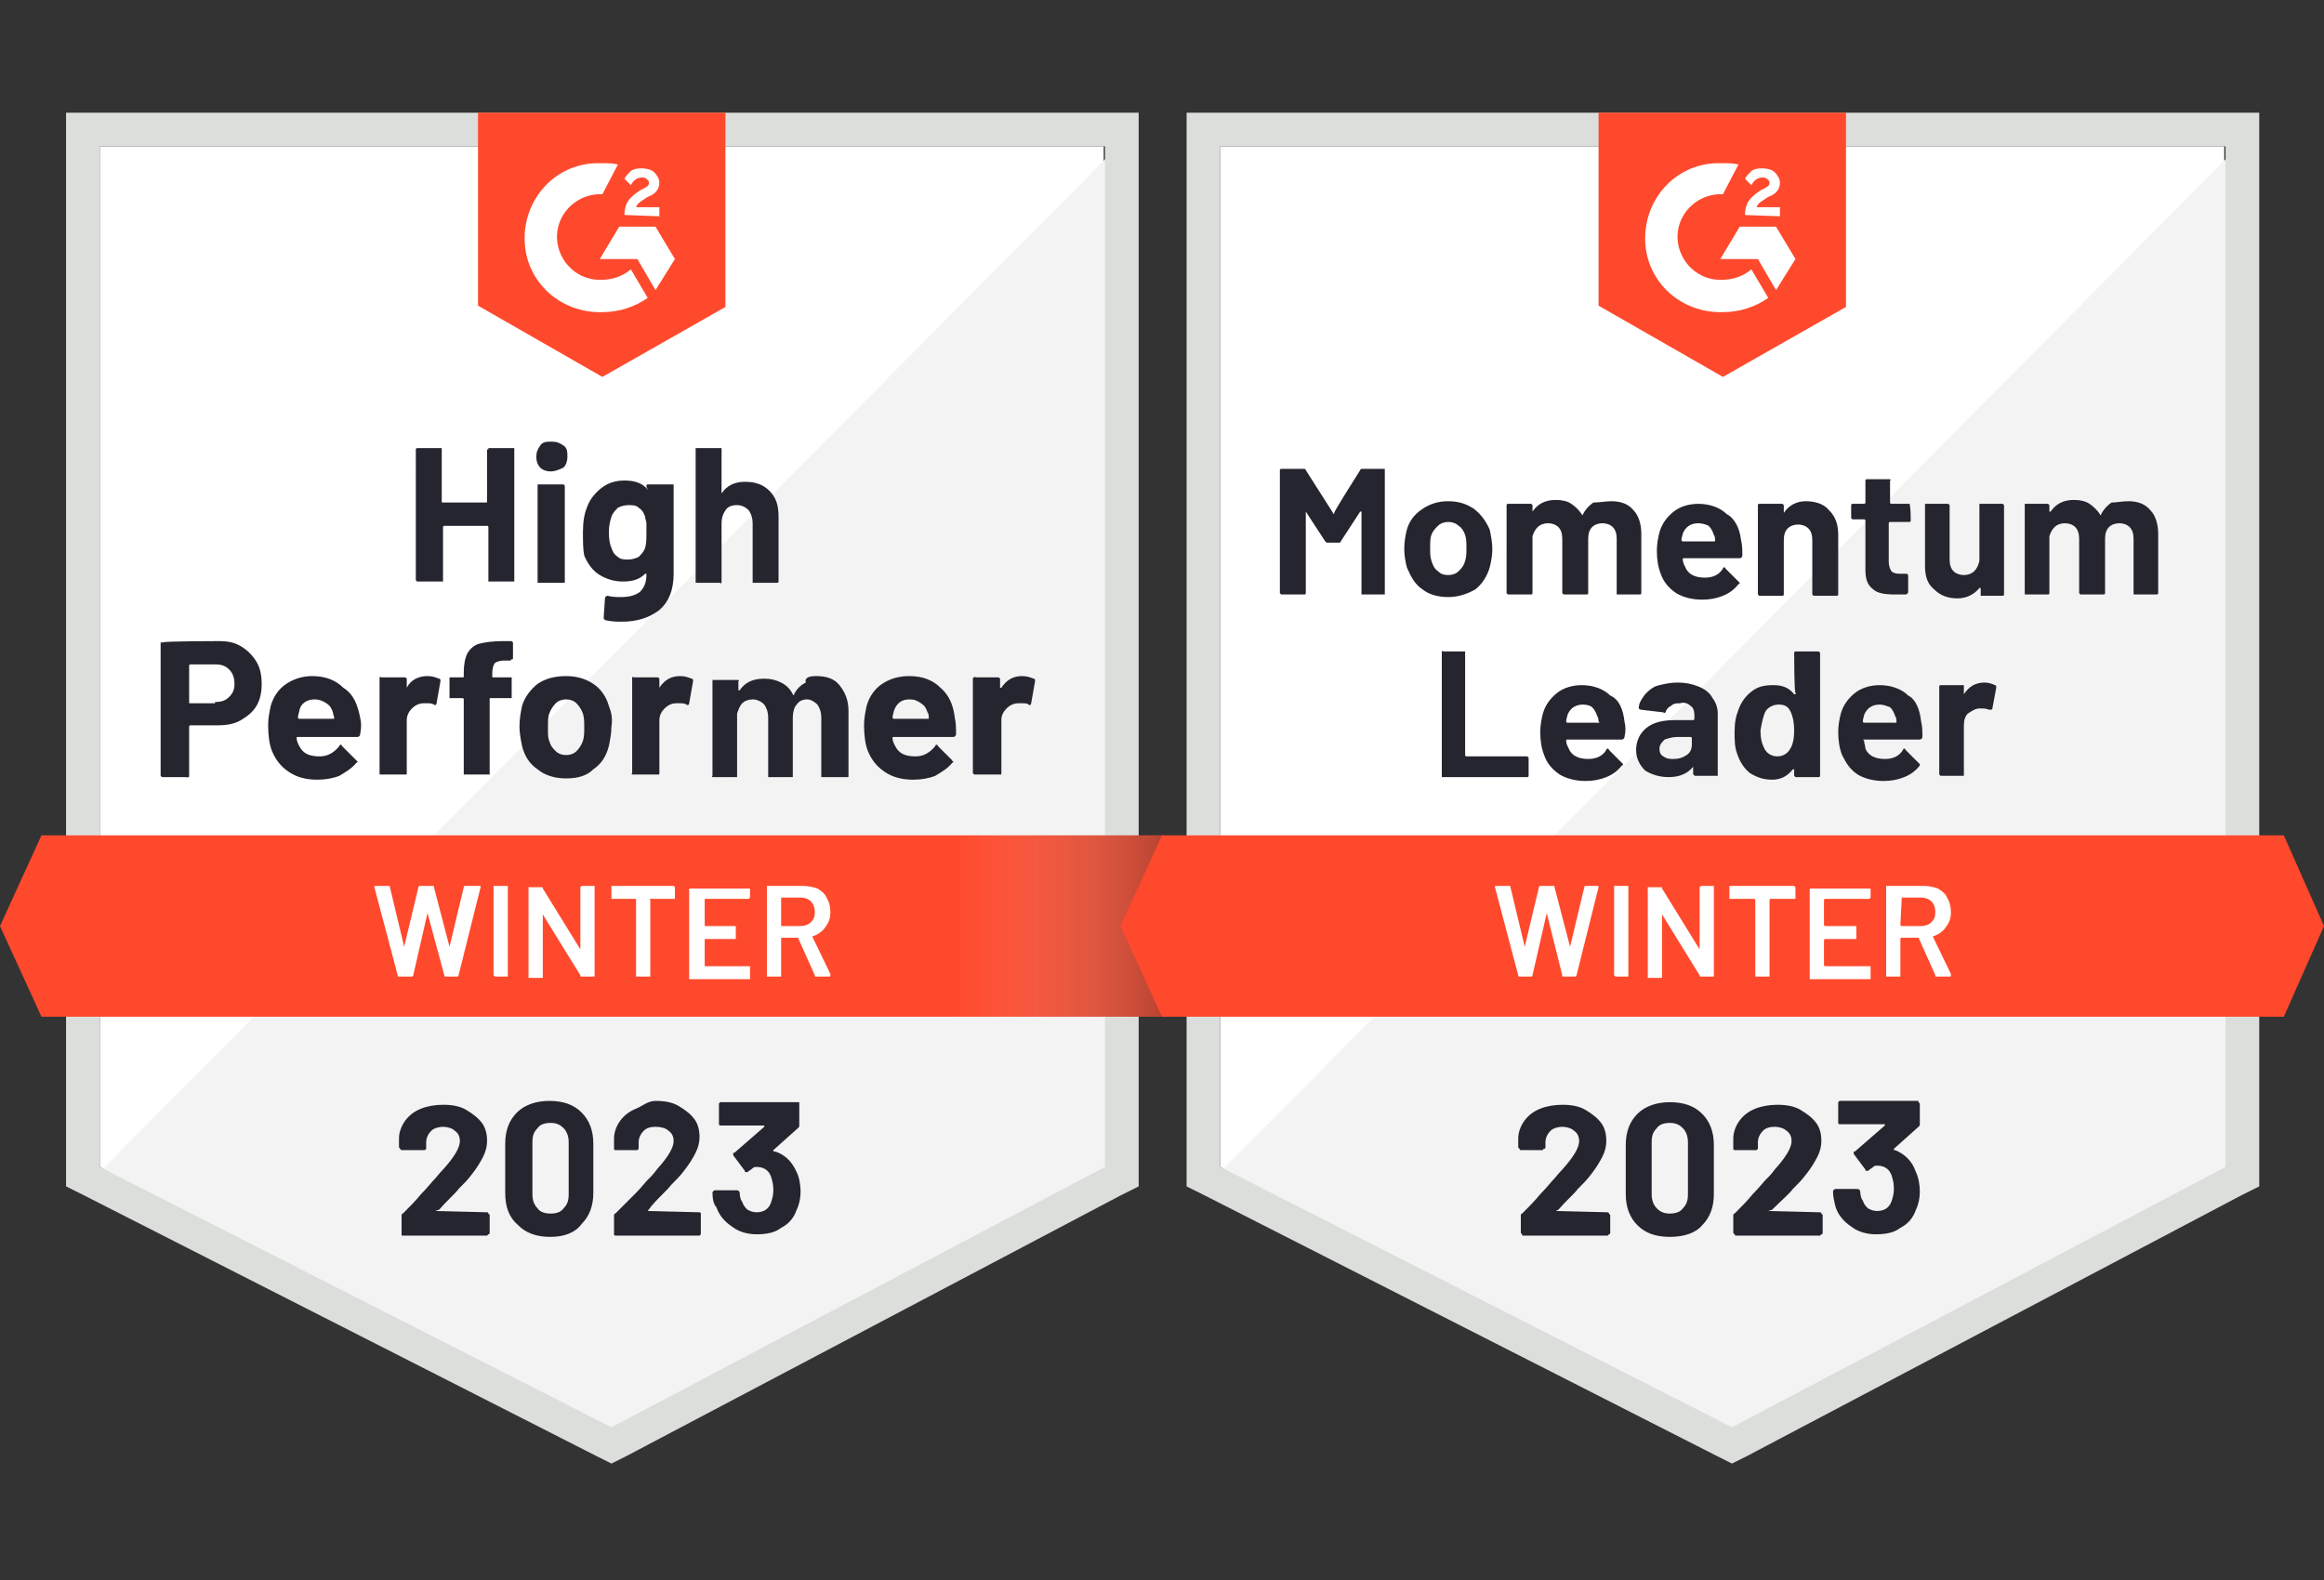 <?xml version="1.0" encoding="utf-8"?>
<!-- Generator: Adobe Illustrator 27.0.1, SVG Export Plug-In . SVG Version: 6.00 Build 0)  -->
<svg version="1.1" id="Layer_1" xmlns="http://www.w3.org/2000/svg" xmlns:xlink="http://www.w3.org/1999/xlink" x="0px" y="0px"
	 viewBox="0 0 179.4 122" style="enable-background:new 0 0 179.4 122;" xml:space="preserve">
<rect x="0" y="0" width="179.4" height="122" fill="#333333" stroke="none"/>
<style type="text/css">
	.st0{fill:#FFFFFF;}
	.st1{fill:#F2F3F2;}
	.st2{fill:#DCDEDC;}
	.st3{fill:#FF492C;}
	.st4{fill:#252530;}
	.st5{fill:url(#SVGID_1_);}
</style>
<g>
	<path class="st0" d="M7.7,90.1l39.5,20.1l38-20.1V11.3H7.7V90.1z"/>
	<path class="st1" d="M86,11.6L6.9,91.3l41,20.3L86,92.1L86,11.6z"/>
	<path class="st2" d="M5.1,37.5v54.1l1.4,0.7L46,112.4l1.2,0.6l1.2-0.6l38.1-20.1l1.4-0.7V8.7H5.1V37.5z M7.7,90.1V11.3h77.6v78.8
		l-38.1,20.1L7.7,90.1z"/>
	<path class="st3" d="M46.5,12.6c0.4,0,0.8,0,1.2,0.1L46.5,15c-1.8-0.1-3.4,1.3-3.5,3.1c-0.1,1.8,1.3,3.4,3.1,3.5h0.4
		c0.8,0,1.6-0.3,2.2-0.8L50,23c-1,0.7-2.2,1.1-3.5,1.1c-3.2,0.1-5.9-2.3-6-5.5s2.3-5.9,5.5-6C46,12.6,46.5,12.6,46.5,12.6z
		 M50.6,17.5l1.5,2.5l-1.5,2.4L49.2,20h-2.9l1.5-2.5H50.6z M48.2,16.6c0-0.4,0.1-0.8,0.3-1.1s0.6-0.6,0.9-0.8l0.2-0.1
		c0.4-0.2,0.5-0.3,0.5-0.5s-0.3-0.4-0.5-0.4c-0.4,0-0.7,0.2-0.9,0.6l-0.5-0.5c0.1-0.2,0.3-0.4,0.5-0.6C49,13,49.3,13,49.6,13
		c0.3,0,0.7,0.1,0.9,0.3s0.4,0.5,0.4,0.8c0,0.5-0.3,0.9-0.9,1.1l-0.3,0.2c-0.3,0.2-0.5,0.3-0.6,0.6h1.8v0.7
		C50.9,16.7,48.2,16.6,48.2,16.6z M46.5,29.1l9.5-5.4v-15H36.9v14.9C36.9,23.6,46.5,29.1,46.5,29.1z M89.8,64.5H3.2l-3.2,7l3.2,7
		h86.6l3.1-7L89.8,64.5z"/>
	<path class="st4" d="M16.9,49.5c0.7,0,1.2,0.1,1.7,0.4c0.5,0.3,0.9,0.7,1.2,1.2c0.3,0.5,0.4,1.1,0.4,1.7c0,0.6-0.1,1.2-0.4,1.7
		c-0.3,0.5-0.7,0.8-1.2,1.1s-1.1,0.4-1.8,0.4h-2.1c0,0-0.1,0-0.1,0.1v3.8c0,0.1,0,0.1-0.1,0.1c0,0-0.1,0.1-0.1,0h-1.8
		c-0.1,0-0.1,0-0.1,0s-0.1-0.1-0.1-0.1V49.7c0-0.1,0-0.1,0.1-0.1s0.1,0,0.1,0C12.7,49.5,16.9,49.5,16.9,49.5z M16.6,54.2
		c0.5,0,0.8-0.1,1.1-0.4c0.3-0.3,0.4-0.6,0.4-1c0-0.4-0.1-0.8-0.4-1.1c-0.3-0.3-0.6-0.4-1.1-0.4h-1.9c0,0-0.1,0-0.1,0.1v2.8
		c0,0.1,0,0.1,0.1,0.1H16.6z M27.8,55.4c0.1,0.4,0.1,0.8,0,1.3c0,0.1-0.1,0.2-0.2,0.2H23c-0.1,0-0.1,0-0.1,0.1
		c0,0.2,0.1,0.4,0.2,0.6c0.3,0.6,0.8,0.8,1.6,0.8c0.6,0,1.1-0.3,1.5-0.8c0-0.1,0.1-0.1,0.1-0.1c0,0,0.1,0,0.1,0.1l1.1,1.1
		c0.1,0.1,0.1,0.1,0.1,0.1c0,0,0,0.1-0.1,0.1c-0.3,0.4-0.8,0.7-1.3,1c-0.5,0.2-1.1,0.3-1.7,0.3c-0.9,0-1.6-0.2-2.2-0.6
		c-0.6-0.4-1-0.9-1.3-1.6c-0.2-0.5-0.3-1.2-0.3-2c0-0.6,0.1-1,0.2-1.5c0.2-0.7,0.6-1.3,1.2-1.7c0.6-0.4,1.3-0.6,2-0.6
		c1,0,1.8,0.3,2.4,0.9C27.3,53.6,27.6,54.4,27.8,55.4z M24.3,54c-0.6,0-1.1,0.3-1.2,0.9c0,0.1-0.1,0.3-0.1,0.5c0,0,0,0.1,0.1,0.1
		h2.6c0.1,0,0.1,0,0.1-0.1c-0.1-0.3-0.1-0.4-0.1-0.4c-0.1-0.3-0.2-0.5-0.5-0.7C24.9,54.1,24.6,54,24.3,54z M33,52.2
		c0.4,0,0.6,0.1,0.9,0.2c0.1,0,0.1,0.1,0.1,0.2l-0.3,1.7c0,0.1-0.1,0.2-0.2,0.1c-0.2-0.1-0.3-0.1-0.5-0.1c-0.1,0-0.2,0-0.3,0
		c-0.4,0-0.7,0.2-0.9,0.4c-0.2,0.2-0.4,0.5-0.4,0.9v4.1c0,0.1,0,0.1-0.1,0.1c0,0-0.1,0-0.1,0h-1.8c0,0-0.1,0-0.1,0c0,0,0-0.1,0-0.1
		v-7.3c0,0,0-0.1,0-0.1c0,0,0.1-0.1,0.1,0h1.8c0,0,0.1,0,0.1,0c0,0,0.1,0.1,0.1,0.1V53c0,0,0,0,0,0.1c0,0,0,0,0,0
		C31.7,52.5,32.3,52.2,33,52.2z M39.4,52.3c0.1,0,0.1,0,0.1,0s0,0.1,0,0.1v1.4c0,0.1,0,0.1,0,0.1s-0.1,0-0.1,0h-1.5
		c-0.1,0-0.1,0-0.1,0.1v5.7c0,0.1,0,0.1,0,0.1s-0.1,0-0.1,0h-1.8c-0.1,0-0.1,0-0.1,0s0-0.1,0-0.1v-5.7c0,0,0-0.1-0.1-0.1h-0.9
		c-0.1,0-0.1,0-0.1,0s0-0.1,0-0.1v-1.4c0-0.1,0-0.1,0-0.1s0.1,0,0.1,0h0.9c0.1,0,0.1,0,0.1-0.1v-0.3c0-0.6,0.1-1.1,0.3-1.5
		c0.2-0.3,0.5-0.6,0.9-0.7c0.4-0.1,1-0.2,1.8-0.2h0.6c0,0,0.1,0,0.1,0c0,0,0.1,0.1,0.1,0.1v1.2c0,0.1,0,0.1-0.1,0.1
		c0,0-0.1,0.1-0.1,0.1h-0.5c-0.3,0-0.6,0.1-0.7,0.2c-0.1,0.1-0.2,0.4-0.2,0.8v0.2c0,0.1,0,0.1,0.1,0.1
		C37.9,52.3,39.4,52.3,39.4,52.3z M43.7,60.1c-0.8,0-1.6-0.2-2.2-0.7c-0.6-0.4-1-1-1.2-1.8c-0.1-0.5-0.2-1-0.2-1.5
		c0-0.6,0.1-1.1,0.2-1.6c0.2-0.7,0.7-1.3,1.2-1.7c0.6-0.4,1.3-0.6,2.2-0.6c0.8,0,1.5,0.2,2.1,0.6c0.6,0.4,1,1,1.2,1.7
		c0.2,0.5,0.3,1,0.2,1.6c0,0.5-0.1,1-0.2,1.5c-0.2,0.8-0.6,1.4-1.2,1.8C45.3,59.9,44.6,60.1,43.7,60.1z M43.7,58.3
		c0.3,0,0.6-0.1,0.8-0.3c0.2-0.2,0.4-0.5,0.5-0.8c0.1-0.3,0.1-0.7,0.1-1c0-0.4,0-0.8-0.1-1.1c-0.1-0.3-0.3-0.6-0.5-0.8
		C44.3,54.1,44,54,43.7,54c-0.3,0-0.6,0.1-0.8,0.3c-0.2,0.2-0.4,0.5-0.5,0.8c-0.1,0.2-0.1,0.6-0.1,1.1c0,0.5,0,0.8,0.1,1
		c0.1,0.4,0.3,0.6,0.5,0.8C43.1,58.2,43.4,58.3,43.7,58.3z M52.5,52.2c0.4,0,0.6,0.1,0.9,0.2c0.1,0,0.1,0.1,0.1,0.2l-0.3,1.7
		c0,0.1-0.1,0.2-0.2,0.1c-0.2-0.1-0.3-0.1-0.5-0.1c-0.1,0-0.2,0-0.3,0c-0.4,0-0.7,0.2-0.9,0.4c-0.2,0.2-0.4,0.5-0.4,0.9v4.1
		c0,0.1,0,0.1-0.1,0.1c0,0-0.1,0-0.1,0h-1.8c0,0-0.1,0-0.1,0c0,0-0.1-0.1,0-0.1v-7.3c0,0,0-0.1,0-0.1c0,0,0.1-0.1,0.1,0h1.8
		c0.1,0,0.1,0,0.1,0c0,0,0.1,0.1,0.1,0.1V53c0,0,0,0,0,0.1c0,0,0,0,0,0C51.3,52.5,51.8,52.2,52.5,52.2z M63,52.2
		c0.8,0,1.4,0.2,1.8,0.7c0.4,0.5,0.7,1.1,0.7,2v5c0,0.1,0,0.1-0.1,0.1s-0.1,0-0.1,0h-1.8c0,0-0.1,0-0.1,0c0,0,0-0.1,0-0.1v-4.5
		c0-0.4-0.1-0.7-0.3-1c-0.2-0.2-0.5-0.4-0.8-0.4c-0.3,0-0.6,0.1-0.8,0.4c-0.2,0.2-0.3,0.6-0.3,1v4.5c0,0.1,0,0.1,0,0.1
		c0,0-0.1,0-0.1,0h-1.7c-0.1,0-0.1,0-0.1,0s0-0.1,0-0.1v-4.5c0-0.4-0.1-0.7-0.3-1c-0.2-0.2-0.5-0.4-0.9-0.4c-0.3,0-0.6,0.1-0.8,0.3
		c-0.2,0.2-0.3,0.5-0.4,0.8v4.8c0,0.1,0,0.1,0,0.1c0,0-0.1,0-0.1,0h-1.7c-0.1,0-0.1,0-0.1,0s-0.1-0.1,0-0.1v-7.3c0,0,0-0.1,0-0.1
		c0,0,0.1,0,0.1,0h1.8c0,0,0.1,0,0.1,0c0,0,0.1,0.1,0,0.1v0.6c0,0,0,0,0,0.1c0,0,0,0,0.1,0c0.4-0.6,1-0.9,1.9-0.9
		c0.5,0,0.9,0.1,1.3,0.3c0.4,0.2,0.7,0.5,0.9,0.9c0,0.1,0.1,0.1,0.1,0c0.2-0.4,0.5-0.7,0.9-0.9C62.1,52.3,62.5,52.2,63,52.2z
		 M73.7,55.4c0.1,0.4,0.1,0.8,0.1,1.3c0,0.1-0.1,0.2-0.2,0.2H69c-0.1,0-0.1,0-0.1,0.1c0,0.2,0.1,0.4,0.2,0.6
		c0.3,0.6,0.8,0.8,1.6,0.8c0.6,0,1.1-0.3,1.5-0.8c0-0.1,0.1-0.1,0.1-0.1c0,0,0.1,0,0.1,0.1l1.1,1.1c0,0.1,0.1,0.1,0.1,0.1
		c0,0,0,0.1-0.1,0.1c-0.3,0.4-0.8,0.7-1.3,1c-0.5,0.2-1.1,0.3-1.7,0.3c-0.9,0-1.6-0.2-2.2-0.6c-0.6-0.4-1-0.9-1.3-1.6
		c-0.2-0.5-0.3-1.2-0.3-2c0-0.6,0.1-1,0.2-1.5c0.2-0.7,0.6-1.3,1.2-1.7s1.3-0.6,2.1-0.6c1,0,1.8,0.3,2.4,0.9
		C73.2,53.6,73.6,54.4,73.7,55.4L73.7,55.4z M70.2,54c-0.6,0-1,0.3-1.2,0.9c0,0.1-0.1,0.3-0.1,0.5c0,0,0,0.1,0.1,0.1h2.6
		c0.1,0,0.1,0,0.1-0.1c0-0.3-0.1-0.4-0.1-0.4c-0.1-0.3-0.2-0.5-0.5-0.7C70.8,54.1,70.6,54,70.2,54z M78.9,52.2
		c0.4,0,0.6,0.1,0.9,0.2c0.1,0,0.1,0.1,0.1,0.2l-0.3,1.7c0,0.1-0.1,0.2-0.2,0.1c-0.1-0.1-0.3-0.1-0.5-0.1c-0.1,0-0.2,0-0.3,0
		c-0.4,0-0.7,0.2-0.9,0.4c-0.2,0.2-0.4,0.5-0.4,0.9v4.1c0,0.1,0,0.1-0.1,0.1c0,0-0.1,0-0.1,0h-1.8c0,0-0.1,0-0.1,0
		c0,0-0.1-0.1-0.1-0.1v-7.3c0,0,0-0.1,0.1-0.1c0,0,0.1-0.1,0.1,0H77c0,0,0.1,0,0.1,0c0,0,0.1,0.1,0.1,0.1V53c0,0,0,0,0,0.1
		c0,0,0,0,0.1,0C77.7,52.5,78.2,52.2,78.9,52.2z M37.7,34.7c0,0,0-0.1,0-0.1c0,0,0.1,0,0.1,0h1.8c0,0,0.1,0,0.1,0c0,0,0,0.1,0,0.1
		v10.1c0,0.1,0,0.1,0,0.1c0,0-0.1,0-0.1,0h-1.8c0,0-0.1,0-0.1,0s0-0.1,0-0.1v-4.1c0,0,0-0.1-0.1-0.1h-3.3c0,0-0.1,0-0.1,0.1v4.1
		c0,0.1,0,0.1,0,0.1c0,0-0.1,0-0.1,0h-1.8c0,0-0.1,0-0.1,0c0,0-0.1-0.1-0.1-0.1V34.7c0,0,0-0.1,0.1-0.1c0,0,0.1,0,0.1,0H34
		c0,0,0.1,0,0.1,0c0,0,0,0.1,0,0.1v4c0,0.1,0,0.1,0.1,0.1h3.3c0.1,0,0.1,0,0.1-0.1V34.7z M42.5,36.4c-0.3,0-0.6-0.1-0.8-0.3
		c-0.2-0.2-0.3-0.5-0.3-0.8c0-0.4,0.1-0.6,0.3-0.9s0.5-0.3,0.9-0.3s0.6,0.1,0.9,0.3s0.3,0.5,0.3,0.9c0,0.3-0.1,0.6-0.3,0.8
		C43.1,36.3,42.8,36.4,42.5,36.4z M41.6,45c0,0-0.1,0-0.1,0c0,0,0-0.1,0-0.1v-7.4c0-0.1,0-0.1,0-0.1c0,0,0.1,0,0.1,0h1.8
		c0,0,0.1,0,0.1,0c0,0,0.1,0.1,0.1,0.1v7.4c0,0.1,0,0.1-0.1,0.1c0,0-0.1,0-0.1,0H41.6z M49.9,37.5c0,0,0-0.1,0.1-0.1
		c0,0,0.1,0,0.1,0h1.8c0,0,0.1,0,0.1,0c0,0,0,0.1,0,0.1v6.8c0,1.3-0.4,2.2-1.1,2.8C50.1,47.7,49.2,48,48,48c-0.4,0-0.7,0-1.2-0.1
		c-0.1,0-0.2-0.1-0.2-0.2l0.1-1.5c0-0.1,0.1-0.2,0.2-0.2c0.4,0.1,0.7,0.1,1,0.1c0.6,0,1.1-0.1,1.5-0.4c0.3-0.3,0.5-0.7,0.5-1.3
		c0,0,0-0.1,0-0.1c0,0,0,0-0.1,0c-0.4,0.4-0.9,0.6-1.7,0.6c-0.7,0-1.3-0.2-1.8-0.5c-0.5-0.3-0.9-0.8-1.2-1.5
		C45,42.4,45,41.8,45,41.1c0-0.8,0.1-1.4,0.3-1.9c0.2-0.6,0.6-1.1,1.1-1.5c0.5-0.4,1.1-0.6,1.8-0.6c0.8,0,1.4,0.2,1.8,0.7
		c0,0,0,0,0.1,0c0,0,0,0,0,0C49.9,37.8,49.9,37.5,49.9,37.5z M49.8,42.3c0.1-0.3,0.1-0.7,0.1-1.2c0-0.3,0-0.5,0-0.7
		c0-0.2-0.1-0.3-0.1-0.5c-0.1-0.3-0.2-0.5-0.5-0.7c-0.2-0.2-0.5-0.2-0.8-0.2c-0.3,0-0.6,0.1-0.8,0.2c-0.2,0.2-0.4,0.4-0.5,0.7
		c-0.1,0.3-0.2,0.7-0.2,1.2c0,0.6,0.1,1,0.2,1.2c0.1,0.3,0.2,0.5,0.5,0.7c0.2,0.2,0.5,0.2,0.8,0.2c0.3,0,0.6-0.1,0.8-0.2
		C49.5,42.8,49.7,42.6,49.8,42.3z M57.5,37.2c0.8,0,1.4,0.2,1.9,0.7c0.5,0.5,0.7,1.1,0.7,2v4.9c0,0.1,0,0.1,0,0.1S60.1,45,60,45
		h-1.8c0,0-0.1,0-0.1,0c0,0,0-0.1,0-0.1v-4.5c0-0.4-0.1-0.7-0.3-1c-0.2-0.2-0.5-0.4-0.9-0.4c-0.4,0-0.7,0.1-0.9,0.4
		c-0.2,0.3-0.3,0.6-0.3,1v4.5c0,0.1,0,0.1,0,0.1s-0.1,0.1-0.1,0h-1.8c-0.1,0-0.1,0-0.1,0s0-0.1,0-0.1V34.7c0,0,0-0.1,0-0.1
		c0,0,0.1,0,0.1,0h1.8c0.1,0,0.1,0,0.1,0c0,0,0,0.1,0,0.1V38c0,0,0,0,0,0.1c0,0,0,0,0,0C56.1,37.5,56.7,37.2,57.5,37.2z"/>
	<path class="st0" d="M30.8,75.4c-0.1,0-0.1,0-0.1-0.1l-1.8-6.8l0,0c0-0.1,0-0.1,0.1-0.1h1c0.1,0,0.1,0,0.1,0.1l1.1,4.6c0,0,0,0,0,0
		c0,0,0,0,0,0l1.1-4.6c0-0.1,0.1-0.1,0.1-0.1h1c0.1,0,0.1,0,0.1,0.1l1.2,4.6c0,0,0,0,0,0s0,0,0,0l1.1-4.6c0-0.1,0.1-0.1,0.1-0.1H37
		c0.1,0,0.1,0,0.1,0.1l-1.7,6.8c0,0.1-0.1,0.1-0.1,0.1h-0.9c-0.1,0-0.1,0-0.1-0.1L33,70.5c0,0,0,0,0,0c0,0,0,0,0,0l-1.1,4.8
		c0,0.1-0.1,0.1-0.1,0.1C31.7,75.4,30.8,75.4,30.8,75.4z M38.2,75.4C38.2,75.4,38.1,75.4,38.2,75.4c-0.1-0.1-0.1-0.1-0.1-0.1v-6.8
		c0,0,0-0.1,0-0.1c0,0,0.1,0,0.1,0h0.9c0,0,0.1,0,0.1,0c0,0,0,0,0,0.1v6.8c0,0,0,0.1,0,0.1c0,0,0,0-0.1,0H38.2z M44.8,68.5
		C44.8,68.5,44.8,68.5,44.8,68.5c0.1-0.1,0.1-0.1,0.1-0.1h0.9c0,0,0.1,0,0.1,0c0,0,0,0,0,0.1v6.8c0,0,0,0.1,0,0.1c0,0,0,0-0.1,0
		h-0.9c-0.1,0-0.1,0-0.1-0.1l-2.9-4.7c0,0,0,0,0,0c0,0,0,0,0,0.1l0,4.7c0,0,0,0.1,0,0.1c0,0,0,0-0.1,0h-0.9c0,0-0.1,0-0.1,0
		c0,0,0,0,0-0.1v-6.8c0,0,0-0.1,0-0.1c0,0,0.1,0,0.1,0h0.9c0.1,0,0.1,0,0.1,0.1l2.9,4.7c0,0,0,0,0,0c0,0,0,0,0,0
		C44.8,73.2,44.8,68.5,44.8,68.5z M52,68.4C52,68.4,52.1,68.4,52,68.4c0.1,0.1,0.1,0.1,0.1,0.1v0.8c0,0,0,0.1,0,0.1c0,0,0,0-0.1,0
		h-1.8c0,0-0.1,0,0,0.1v5.8c0,0,0,0.1,0,0.1c0,0-0.1,0-0.1,0h-0.9c0,0-0.1,0-0.1,0c0,0,0,0,0-0.1v-5.8c0,0,0-0.1,0-0.1h-1.8
		c0,0-0.1,0-0.1,0c0,0,0,0,0-0.1v-0.8c0,0,0-0.1,0-0.1c0,0,0.1,0,0.1,0H52z M57.9,69.3C57.9,69.3,57.9,69.3,57.9,69.3
		c-0.1,0.1-0.1,0.1-0.1,0.1h-3.4c0,0,0,0,0,0.1v1.9c0,0,0,0.1,0,0.1h2.3c0,0,0.1,0,0.1,0c0,0,0,0.1,0,0.1v0.8c0,0,0,0.1,0,0.1
		c0,0-0.1,0-0.1,0h-2.3c0,0,0,0,0,0.1v1.9c0,0,0,0.1,0,0.1h3.4c0,0,0.1,0,0.1,0c0,0,0,0,0,0.1v0.8c0,0,0,0.1,0,0.1c0,0,0,0-0.1,0
		h-4.5c0,0-0.1,0-0.1,0c0,0,0,0,0-0.1v-6.8c0,0,0-0.1,0-0.1c0,0,0.1,0,0.1,0h4.5c0,0,0.1,0,0.1,0c0,0,0,0,0,0.1V69.3L57.9,69.3z
		 M63,75.4c-0.1,0-0.1,0-0.1-0.1l-1.3-2.9c0,0,0,0-0.1,0h-1.2c0,0,0,0,0,0.1v2.8c0,0,0,0.1,0,0.1c0,0,0,0-0.1,0h-0.9
		c0,0-0.1,0-0.1,0c0,0,0,0,0-0.1v-6.8c0,0,0-0.1,0-0.1c0,0,0.1,0,0.1,0H62c0.4,0,0.8,0.1,1.1,0.2c0.3,0.2,0.6,0.4,0.7,0.7
		c0.2,0.3,0.3,0.7,0.3,1.1c0,0.5-0.1,0.8-0.4,1.2c-0.2,0.3-0.6,0.6-1,0.7c0,0,0,0,0,0c0,0,0,0,0,0l1.4,2.9c0,0,0,0,0,0.1
		c0,0.1,0,0.1-0.1,0.1H63z M60.3,69.4C60.3,69.4,60.3,69.4,60.3,69.4l0,2c0,0,0,0.1,0,0.1h1.5c0.3,0,0.6-0.1,0.8-0.3
		c0.2-0.2,0.3-0.4,0.3-0.8c0-0.3-0.1-0.6-0.3-0.8c-0.2-0.2-0.5-0.3-0.8-0.3H60.3z"/>
	<path class="st4" d="M33.6,93.5C33.6,93.5,33.6,93.5,33.6,93.5C33.6,93.5,33.6,93.5,33.6,93.5l4,0.1c0,0,0.1,0,0.1,0.1
		c0,0,0.1,0.1,0.1,0.1v1.4c0,0,0,0.1-0.1,0.1c0,0-0.1,0.1-0.1,0.1h-6.5c-0.1,0-0.1,0-0.1-0.1c0,0,0-0.1,0-0.1v-1.3
		c0-0.1,0-0.2,0.1-0.2c0.5-0.5,1-1,1.4-1.5c0.5-0.5,0.8-0.9,0.9-1c0.3-0.3,0.5-0.6,0.8-0.9c0.9-1,1.3-1.7,1.3-2.2
		c0-0.3-0.1-0.6-0.4-0.8c-0.2-0.2-0.6-0.3-0.9-0.3s-0.7,0.1-0.9,0.3c-0.2,0.2-0.4,0.5-0.4,0.9v0.4c0,0,0,0.1,0,0.1s-0.1,0.1-0.1,0.1
		H31c0,0-0.1,0-0.1-0.1c0,0-0.1-0.1-0.1-0.1v-0.7c0-0.5,0.2-1,0.5-1.4c0.3-0.4,0.7-0.7,1.2-0.9c0.5-0.2,1.1-0.3,1.7-0.3
		c0.7,0,1.3,0.1,1.8,0.4c0.5,0.3,0.9,0.6,1.2,1c0.3,0.4,0.4,0.9,0.4,1.4c0,0.4-0.1,0.8-0.3,1.2c-0.2,0.4-0.5,0.9-0.9,1.4
		c-0.3,0.4-0.6,0.7-1,1.1c-0.3,0.4-0.9,0.9-1.5,1.6L33.6,93.5L33.6,93.5z M42.5,95.5c-1.1,0-1.9-0.3-2.5-0.9
		C39.3,94,39,93.2,39,92.1v-3.8c0-1,0.3-1.8,0.9-2.4c0.6-0.6,1.5-0.9,2.5-0.9c1.1,0,1.9,0.3,2.5,0.9c0.6,0.6,0.9,1.4,0.9,2.4v3.8
		c0,1-0.3,1.8-0.9,2.4C44.4,95.2,43.5,95.5,42.5,95.5z M42.5,93.7c0.4,0,0.8-0.1,1-0.4c0.3-0.3,0.4-0.6,0.4-1.1v-4
		c0-0.4-0.1-0.8-0.4-1.1c-0.3-0.3-0.6-0.4-1-0.4c-0.4,0-0.8,0.1-1,0.4c-0.3,0.3-0.4,0.6-0.4,1.1v4c0,0.4,0.1,0.8,0.4,1.1
		C41.7,93.6,42.1,93.7,42.5,93.7z M50,93.5C50,93.5,50,93.5,50,93.5C50,93.5,50,93.5,50,93.5l4,0.1c0,0,0.1,0,0.1,0.1
		c0,0,0,0.1,0,0.1v1.4c0,0,0,0.1,0,0.1c0,0-0.1,0.1-0.1,0.1h-6.5c0,0-0.1,0-0.1-0.1c0,0,0-0.1,0-0.1v-1.3c0-0.1,0-0.2,0.1-0.2
		c0.5-0.5,1-1,1.5-1.5c0.5-0.5,0.8-0.9,0.9-1c0.3-0.3,0.6-0.6,0.8-0.9c0.9-1,1.3-1.7,1.3-2.2c0-0.3-0.1-0.6-0.4-0.8
		c-0.2-0.2-0.6-0.3-1-0.3c-0.4,0-0.7,0.1-0.9,0.3c-0.2,0.2-0.4,0.5-0.4,0.9v0.4c0,0,0,0.1,0,0.1s-0.1,0.1-0.1,0.1h-1.7
		c0,0-0.1,0-0.1-0.1s0-0.1,0-0.1v-0.7c0-0.5,0.2-1,0.5-1.4c0.3-0.4,0.7-0.7,1.2-0.9S50,85,50.6,85c0.7,0,1.3,0.1,1.8,0.4
		c0.5,0.3,0.9,0.6,1.2,1c0.3,0.4,0.4,0.9,0.4,1.4c0,0.4-0.1,0.8-0.3,1.2c-0.2,0.4-0.5,0.9-0.9,1.4c-0.3,0.4-0.6,0.7-1,1.1
		c-0.3,0.4-0.9,0.9-1.5,1.6L50,93.5L50,93.5z M61.5,90.5c0.2,0.4,0.3,1,0.3,1.5c0,0.5-0.1,1-0.3,1.4c-0.2,0.6-0.6,1.1-1.2,1.4
		c-0.5,0.4-1.2,0.5-1.9,0.5c-0.7,0-1.4-0.2-1.9-0.6c-0.6-0.4-1-0.9-1.2-1.5C55.1,93,55,92.6,55,92.1c0-0.1,0.1-0.2,0.2-0.2h1.7
		c0.1,0,0.2,0.1,0.2,0.2c0,0.3,0.1,0.6,0.2,0.7c0.1,0.3,0.2,0.4,0.4,0.6c0.2,0.1,0.4,0.2,0.7,0.2c0.5,0,0.9-0.2,1.1-0.7
		c0.1-0.3,0.2-0.6,0.2-1c0-0.5-0.1-0.8-0.2-1.1c-0.2-0.5-0.6-0.7-1.1-0.7c-0.1,0-0.2,0-0.3,0.1c-0.1,0.1-0.3,0.2-0.4,0.3
		c0,0-0.1,0-0.1,0c-0.1,0-0.1,0-0.1-0.1l-0.9-1.2c0,0,0-0.1,0-0.1c0-0.1,0-0.1,0.1-0.1l2.3-2c0,0,0,0,0-0.1c0,0,0,0,0,0h-3.4
		c0,0-0.1,0-0.1-0.1c0,0,0-0.1,0-0.1v-1.4c0,0,0-0.1,0-0.1c0,0,0.1-0.1,0.1-0.1h6c0.1,0,0.1,0,0.1,0.1s0,0.1,0,0.1v1.6
		c0,0.1,0,0.1-0.1,0.2l-1.9,1.7c0,0,0,0,0,0.1c0,0,0,0,0.1,0C60.5,89.1,61.1,89.6,61.5,90.5L61.5,90.5z"/>
</g>
<linearGradient id="SVGID_1_" gradientUnits="userSpaceOnUse" x1="73.787" y1="71.5" x2="91.559" y2="71.5">
	<stop  offset="0" style="stop-color:#FFFFFF;stop-opacity:0"/>
	<stop  offset="1" style="stop-color:#232323;stop-opacity:0.4"/>
</linearGradient>
<rect x="73.8" y="64.5" class="st5" width="17.8" height="14"/>
<g>
	<path class="st0" d="M94.2,90.1l39.5,20.1l38-20.1V11.3H94.2V90.1z"/>
	<path class="st1" d="M172.5,11.6L93.4,91.3l41,20.3l38.1-19.5V11.6z"/>
	<path class="st2" d="M91.6,37.5v54.1l1.4,0.7l39.5,20.1l1.2,0.6l1.2-0.6L173,92.3l1.4-0.7V8.7H91.6V37.5z M94.2,90.1V11.3h77.6
		v78.8l-38.1,20.1L94.2,90.1z"/>
	<path class="st3" d="M133,12.6c0.4,0,0.8,0,1.2,0.1L133,15c-1.8-0.1-3.4,1.3-3.5,3.1c-0.1,1.8,1.3,3.4,3.1,3.5h0.4
		c0.8,0,1.6-0.3,2.2-0.8l1.3,2.2c-1,0.7-2.2,1.1-3.5,1.1c-3.2,0.1-5.9-2.3-6-5.5s2.3-5.9,5.5-6C132.5,12.6,133,12.6,133,12.6z
		 M137.1,17.5l1.5,2.5l-1.5,2.4l-1.4-2.4h-2.9l1.5-2.5H137.1z M134.7,16.6c0-0.4,0.1-0.8,0.3-1.1s0.6-0.6,0.9-0.8l0.2-0.1
		c0.4-0.2,0.5-0.3,0.5-0.5s-0.3-0.4-0.5-0.4c-0.4,0-0.7,0.2-0.9,0.6l-0.5-0.5c0.1-0.2,0.3-0.4,0.5-0.6c0.3-0.2,0.6-0.2,0.9-0.2
		s0.7,0.1,0.9,0.3c0.2,0.2,0.4,0.5,0.4,0.8c0,0.5-0.3,0.9-0.9,1.1l-0.3,0.2c-0.3,0.2-0.5,0.3-0.6,0.6h1.8v0.7
		C137.4,16.7,134.7,16.6,134.7,16.6z M133,29.1l9.5-5.4v-15h-19.1v14.9C123.4,23.6,133,29.1,133,29.1z M176.3,64.5H89.7l-3.2,7
		l3.2,7h86.6l3.1-7L176.3,64.5z"/>
	<path class="st4" d="M111.4,60c0,0-0.1,0-0.1,0c0,0,0-0.1,0-0.1v-9.5c0,0,0-0.1,0-0.1s0.1-0.1,0.1,0h1.6c0,0,0.1,0,0.1,0
		s0,0.1,0,0.1v7.9c0,0,0,0.1,0.1,0.1h4.6c0,0,0.1,0,0.1,0c0,0,0.1,0.1,0.1,0.1v1.4c0,0,0,0.1-0.1,0.1c0,0-0.1,0-0.1,0H111.4z
		 M125.4,55.7c0.1,0.4,0.1,0.8,0,1.2c0,0.1-0.1,0.2-0.2,0.2H121c-0.1,0-0.1,0-0.1,0.1c0,0.2,0.1,0.4,0.2,0.6
		c0.2,0.5,0.7,0.8,1.5,0.8c0.6,0,1.1-0.2,1.4-0.7c0-0.1,0.1-0.1,0.1-0.1c0,0,0.1,0,0.1,0.1l1,1c0,0,0.1,0.1,0.1,0.1
		c0,0,0,0.1-0.1,0.1c-0.3,0.4-0.7,0.7-1.2,0.9c-0.5,0.2-1,0.3-1.6,0.3c-0.8,0-1.5-0.2-2-0.5c-0.6-0.4-1-0.9-1.2-1.5
		c-0.2-0.5-0.3-1.1-0.3-1.8c0-0.5,0.1-1,0.2-1.4c0.2-0.7,0.6-1.2,1.1-1.6c0.5-0.4,1.2-0.6,1.9-0.6c0.9,0,1.7,0.3,2.2,0.8
		C125,54,125.3,54.8,125.4,55.7z M122.2,54.4c-0.6,0-1,0.3-1.2,0.8c0,0.1-0.1,0.3-0.1,0.5c0,0,0,0.1,0.1,0.1h2.4c0.1,0,0.1,0,0-0.1
		c0-0.3-0.1-0.4-0.1-0.4c-0.1-0.3-0.2-0.5-0.4-0.7C122.8,54.5,122.5,54.4,122.2,54.4z M129.5,52.7c0.6,0,1.1,0.1,1.6,0.3
		c0.5,0.2,0.9,0.5,1.1,0.9c0.3,0.4,0.4,0.8,0.4,1.2v4.7c0,0,0,0.1,0,0.1c0,0-0.1,0-0.1,0h-1.6c0,0-0.1,0-0.1,0c0,0,0-0.1-0.1-0.1
		v-0.5c0,0,0,0,0-0.1c0,0,0,0,0,0c-0.4,0.5-1,0.8-1.9,0.8c-0.7,0-1.3-0.2-1.8-0.5c-0.4-0.4-0.7-0.9-0.7-1.6c0-0.7,0.3-1.3,0.8-1.7
		c0.5-0.4,1.2-0.6,2.2-0.6h1.4c0,0,0.1,0,0.1-0.1v-0.3c0-0.3-0.1-0.6-0.3-0.7c-0.2-0.2-0.5-0.3-0.8-0.2c-0.3,0-0.5,0-0.7,0.2
		c-0.2,0.1-0.3,0.2-0.4,0.4c0,0.1-0.1,0.2-0.2,0.1l-1.7-0.2c-0.1,0-0.2-0.1-0.2-0.1c0-0.4,0.2-0.7,0.5-1.1c0.3-0.3,0.6-0.6,1.1-0.7
		C128.5,52.8,129,52.7,129.5,52.7z M129.2,58.6c0.4,0,0.7-0.1,1-0.3c0.3-0.2,0.4-0.5,0.4-0.8V57c0,0,0-0.1-0.1-0.1h-1
		c-0.4,0-0.7,0.1-1,0.2c-0.2,0.2-0.4,0.4-0.4,0.7c0,0.3,0.1,0.5,0.3,0.6C128.7,58.6,128.9,58.6,129.2,58.6z M138.5,50.4
		c0,0,0-0.1,0.1-0.1s0.1,0,0.1,0h1.6c0,0,0.1,0,0.1,0c0,0,0.1,0.1,0.1,0.1v9.5c0,0,0,0.1-0.1,0.1c0,0-0.1,0-0.1,0h-1.6
		c0,0-0.1,0-0.1,0s-0.1-0.1-0.1-0.1v-0.5c0,0,0,0,0,0c0,0,0,0-0.1,0c-0.4,0.5-0.9,0.8-1.6,0.8c-0.7,0-1.2-0.2-1.7-0.5
		c-0.5-0.4-0.8-0.9-1-1.5c-0.2-0.5-0.2-1.1-0.2-1.7c0-0.7,0.1-1.2,0.3-1.7c0.2-0.6,0.6-1.1,1-1.4c0.5-0.4,1-0.5,1.7-0.5
		c0.7,0,1.2,0.2,1.6,0.7c0,0,0,0,0.1,0s0,0,0-0.1C138.5,53.4,138.5,50.4,138.5,50.4z M138.2,57.8c0.2-0.3,0.3-0.8,0.3-1.4
		c0-0.6-0.1-1.1-0.3-1.5c-0.2-0.4-0.5-0.5-0.9-0.5c-0.4,0-0.8,0.2-1,0.5c-0.2,0.4-0.3,0.9-0.4,1.5c0,0.6,0.1,1,0.3,1.4
		c0.2,0.4,0.6,0.6,1,0.6C137.6,58.4,138,58.2,138.2,57.8z M148.3,55.7c0.1,0.4,0.1,0.8,0.1,1.2c0,0.1-0.1,0.2-0.2,0.2h-4.3
		c-0.1,0-0.1,0,0,0.1c0,0.2,0.1,0.4,0.1,0.6c0.2,0.5,0.7,0.8,1.5,0.8c0.6,0,1.1-0.2,1.4-0.7c0-0.1,0.1-0.1,0.1-0.1
		c0,0,0.1,0,0.1,0.1l1,1c0,0,0.1,0.1,0.1,0.1c0,0,0,0.1,0,0.1c-0.3,0.4-0.7,0.7-1.2,0.9c-0.5,0.2-1,0.3-1.6,0.3
		c-0.8,0-1.5-0.2-2-0.5c-0.6-0.4-0.9-0.9-1.2-1.5c-0.2-0.5-0.3-1.1-0.3-1.8c0-0.5,0.1-1,0.2-1.4c0.2-0.7,0.6-1.2,1.1-1.6
		c0.5-0.4,1.2-0.6,1.9-0.6c0.9,0,1.7,0.3,2.2,0.8C147.9,54,148.2,54.8,148.3,55.7z M145.1,54.4c-0.6,0-1,0.3-1.2,0.8
		c0,0.1-0.1,0.3-0.1,0.5c0,0,0,0.1,0.1,0.1h2.4c0.1,0,0.1,0,0.1-0.1c0-0.3-0.1-0.4-0.1-0.4c-0.1-0.3-0.2-0.5-0.4-0.7
		C145.6,54.5,145.4,54.4,145.1,54.4z M153.2,52.7c0.3,0,0.6,0.1,0.8,0.2c0.1,0,0.1,0.1,0.1,0.2l-0.3,1.6c0,0.1-0.1,0.1-0.2,0.1
		c-0.1,0-0.3-0.1-0.5-0.1c-0.1,0-0.2,0-0.3,0c-0.3,0-0.6,0.2-0.9,0.4c-0.2,0.2-0.3,0.5-0.3,0.9v3.8c0,0,0,0.1,0,0.1c0,0-0.1,0-0.1,0
		h-1.6c0,0-0.1,0-0.1,0c0,0-0.1-0.1-0.1-0.1V53c0,0,0-0.1,0.1-0.1c0,0,0.1,0,0.1,0h1.6c0,0,0.1,0,0.1,0c0,0,0,0.1,0,0.1v0.5
		c0,0,0,0.1,0,0.1c0,0,0,0,0,0C152,53,152.5,52.7,153.2,52.7z M105,36.3c0-0.1,0.1-0.1,0.2-0.1h1.6c0,0,0.1,0,0.1,0s0,0.1,0,0.1v9.5
		c0,0,0,0.1,0,0.1s-0.1,0-0.1,0h-1.6c0,0-0.1,0-0.1,0c0,0,0-0.1,0-0.1v-6.2c0,0,0-0.1,0-0.1c0,0,0,0-0.1,0l-1.5,2.3
		c0,0.1-0.1,0.1-0.2,0.1h-0.8c-0.1,0-0.1,0-0.2-0.1l-1.5-2.3c0,0,0,0,0,0c0,0,0,0,0,0.1v6.2c0,0,0,0.1-0.1,0.1s-0.1,0-0.1,0h-1.6
		c0,0-0.1,0-0.1,0s-0.1-0.1-0.1-0.1v-9.5c0,0,0-0.1,0.1-0.1s0.1,0,0.1,0h1.6c0.1,0,0.2,0,0.2,0.1l2.1,3.3c0,0.1,0.1,0.1,0.1,0
		C102.9,39.6,105,36.3,105,36.3z M111.8,46.1c-0.8,0-1.5-0.2-2-0.6c-0.6-0.4-0.9-1-1.2-1.7c-0.1-0.4-0.2-0.9-0.2-1.4
		c0-0.6,0.1-1.1,0.2-1.5c0.2-0.7,0.6-1.2,1.2-1.6c0.6-0.4,1.2-0.6,2-0.6c0.8,0,1.4,0.2,2,0.6c0.5,0.4,0.9,0.9,1.2,1.6
		c0.1,0.5,0.2,1,0.2,1.5c0,0.5-0.1,1-0.2,1.4c-0.2,0.7-0.6,1.3-1.1,1.7C113.2,45.9,112.5,46.1,111.8,46.1z M111.8,44.4
		c0.3,0,0.6-0.1,0.8-0.3c0.2-0.2,0.4-0.4,0.5-0.8c0.1-0.3,0.1-0.6,0.1-1c0-0.4,0-0.7-0.1-1c-0.1-0.3-0.3-0.6-0.5-0.7
		c-0.2-0.2-0.5-0.3-0.8-0.3c-0.3,0-0.6,0.1-0.8,0.3c-0.2,0.2-0.4,0.4-0.5,0.7c-0.1,0.2-0.1,0.6-0.1,1c0,0.4,0,0.7,0.1,1
		c0.1,0.3,0.2,0.6,0.5,0.8C111.2,44.3,111.4,44.4,111.8,44.4z M124.4,38.7c0.7,0,1.3,0.2,1.7,0.7c0.4,0.4,0.6,1.1,0.6,1.8v4.6
		c0,0,0,0.1-0.1,0.1s-0.1,0-0.1,0h-1.6c0,0-0.1,0-0.1,0c0,0,0-0.1,0-0.1v-4.2c0-0.4-0.1-0.7-0.3-0.9c-0.2-0.2-0.5-0.3-0.8-0.3
		c-0.3,0-0.6,0.1-0.8,0.3c-0.2,0.2-0.3,0.5-0.3,0.9v4.2c0,0,0,0.1-0.1,0.1s-0.1,0-0.1,0h-1.6c0,0-0.1,0-0.1,0s-0.1-0.1-0.1-0.1v-4.2
		c0-0.4-0.1-0.7-0.3-0.9c-0.2-0.2-0.5-0.3-0.8-0.3c-0.3,0-0.6,0.1-0.8,0.3c-0.2,0.2-0.3,0.4-0.4,0.7v4.4c0,0,0,0.1-0.1,0.1
		s-0.1,0-0.1,0h-1.6c0,0-0.1,0-0.1,0c0,0-0.1-0.1-0.1-0.1V39c0,0,0-0.1,0.1-0.1c0,0,0.1,0,0.1,0h1.6c0,0,0.1,0,0.1,0
		s0.1,0.1,0.1,0.1v0.5c0,0,0,0,0,0c0,0,0,0,0,0c0.4-0.6,1-0.9,1.8-0.9c0.5,0,0.9,0.1,1.2,0.3c0.3,0.2,0.6,0.5,0.8,0.8
		c0,0.1,0.1,0.1,0.1,0c0.2-0.4,0.5-0.7,0.8-0.9C123.5,38.8,123.9,38.7,124.4,38.7z M134.4,41.7c0.1,0.4,0.1,0.8,0.1,1.2
		c0,0.1-0.1,0.2-0.2,0.2h-4.3c-0.1,0-0.1,0-0.1,0.1c0,0.2,0.1,0.4,0.2,0.6c0.2,0.5,0.7,0.8,1.5,0.8c0.6,0,1.1-0.2,1.4-0.7
		c0-0.1,0.1-0.1,0.1-0.1c0,0,0.1,0,0.1,0.1l1,1c0,0,0.1,0.1,0.1,0.1c0,0,0,0.1-0.1,0.1c-0.3,0.4-0.7,0.7-1.2,0.9
		c-0.5,0.2-1,0.3-1.6,0.3c-0.8,0-1.5-0.2-2-0.5c-0.6-0.4-1-0.9-1.2-1.5c-0.2-0.5-0.3-1.1-0.3-1.8c0-0.5,0.1-1,0.2-1.4
		c0.2-0.7,0.6-1.2,1.1-1.6c0.5-0.4,1.2-0.6,1.9-0.6c0.9,0,1.7,0.3,2.2,0.8C133.9,40,134.3,40.8,134.4,41.7z M131.1,40.4
		c-0.6,0-1,0.3-1.2,0.8c0,0.1-0.1,0.3-0.1,0.5c0,0,0,0.1,0.1,0.1h2.4c0.1,0,0.1,0,0.1-0.1c0-0.3-0.1-0.4-0.1-0.4
		c-0.1-0.3-0.2-0.5-0.4-0.7C131.7,40.5,131.4,40.4,131.1,40.4z M139.4,38.7c0.7,0,1.4,0.2,1.8,0.7c0.5,0.5,0.7,1.1,0.7,1.9v4.6
		c0,0,0,0.1-0.1,0.1c0,0-0.1,0-0.1,0h-1.6c0,0-0.1,0-0.1,0s-0.1-0.1-0.1-0.1v-4.2c0-0.4-0.1-0.7-0.3-0.9c-0.2-0.2-0.5-0.3-0.8-0.3
		s-0.6,0.1-0.8,0.3c-0.2,0.2-0.3,0.5-0.3,0.9v4.2c0,0,0,0.1-0.1,0.1c0,0-0.1,0-0.1,0h-1.6c0,0-0.1,0-0.1,0c0,0-0.1-0.1-0.1-0.1V39
		c0,0,0-0.1,0.1-0.1c0,0,0.1,0,0.1,0h1.6c0,0,0.1,0,0.1,0c0,0,0.1,0.1,0.1,0.1v0.5c0,0,0,0,0,0.1c0,0,0,0,0,0
		C138.1,39,138.7,38.7,139.4,38.7z M147.5,40.2c0,0,0,0.1-0.1,0.1s-0.1,0-0.1,0h-1.4c0,0-0.1,0-0.1,0.1v3c0,0.3,0.1,0.5,0.2,0.7
		c0.1,0.1,0.3,0.2,0.6,0.2h0.5c0,0,0.1,0,0.1,0c0,0,0.1,0.1,0.1,0.1v1.3c0,0.1-0.1,0.2-0.2,0.2c-0.4,0-0.7,0-0.8,0
		c-0.8,0-1.4-0.1-1.7-0.4c-0.4-0.3-0.6-0.7-0.6-1.5v-3.8c0,0,0-0.1-0.1-0.1h-0.8c0,0-0.1,0-0.1,0c0,0-0.1-0.1-0.1-0.1V39
		c0,0,0-0.1,0.1-0.1c0,0,0.1,0,0.1,0h0.8c0,0,0.1,0,0.1-0.1v-1.7c0,0,0-0.1,0.1-0.1s0.1,0,0.1,0h1.6c0,0,0.1,0,0.1,0
		c0,0,0.1,0.1,0,0.1v1.7c0,0,0,0.1,0.1,0.1h1.3c0,0,0.1,0,0.1,0c0,0,0.1,0.1,0,0.1C147.5,39,147.5,40.2,147.5,40.2z M152.8,39
		c0,0,0-0.1,0-0.1c0,0,0.1,0,0.1,0h1.6c0,0,0.1,0,0.1,0s0.1,0.1,0.1,0.1v6.9c0,0,0,0.1-0.1,0.1s-0.1,0-0.1,0H153c0,0-0.1,0-0.1,0
		c0,0,0-0.1,0-0.1v-0.5c0,0,0,0,0,0c0,0,0,0-0.1,0c-0.4,0.5-1,0.8-1.7,0.8c-0.7,0-1.3-0.2-1.8-0.7c-0.5-0.4-0.7-1-0.7-1.8V39
		c0,0,0-0.1,0-0.1c0,0,0.1,0,0.1,0h1.6c0,0,0.1,0,0.1,0c0,0,0.1,0.1,0.1,0.1v4.2c0,0.4,0.1,0.7,0.3,0.9c0.2,0.2,0.5,0.3,0.8,0.3
		c0.3,0,0.6-0.1,0.8-0.3c0.2-0.2,0.3-0.4,0.4-0.8C152.8,43.4,152.8,39,152.8,39z M164.3,38.7c0.7,0,1.3,0.2,1.7,0.7
		c0.4,0.4,0.6,1.1,0.6,1.8v4.6c0,0,0,0.1-0.1,0.1c0,0-0.1,0-0.1,0h-1.6c0,0-0.1,0-0.1,0c0,0,0-0.1,0-0.1v-4.2c0-0.4-0.1-0.7-0.3-0.9
		c-0.2-0.2-0.5-0.3-0.8-0.3c-0.3,0-0.6,0.1-0.8,0.3c-0.2,0.2-0.3,0.5-0.3,0.9v4.2c0,0,0,0.1-0.1,0.1c0,0-0.1,0-0.1,0h-1.6
		c0,0-0.1,0-0.1,0c0,0-0.1-0.1-0.1-0.1v-4.2c0-0.4-0.1-0.7-0.3-0.9c-0.2-0.2-0.5-0.3-0.8-0.3c-0.3,0-0.6,0.1-0.8,0.3
		c-0.2,0.2-0.3,0.4-0.4,0.7v4.4c0,0,0,0.1-0.1,0.1c0,0-0.1,0-0.1,0h-1.6c0,0-0.1,0-0.1,0c0,0,0-0.1,0-0.1V39c0,0,0-0.1,0-0.1
		c0,0,0.1,0,0.1,0h1.6c0,0,0.1,0,0.1,0c0,0,0.1,0.1,0.1,0.1v0.5c0,0,0,0,0,0c0,0,0,0,0.1,0c0.4-0.6,1-0.9,1.8-0.9
		c0.5,0,0.9,0.1,1.2,0.3c0.3,0.2,0.6,0.5,0.8,0.8c0,0.1,0.1,0.1,0.1,0c0.2-0.4,0.5-0.7,0.8-0.9C163.4,38.8,163.8,38.7,164.3,38.7
		L164.3,38.7z"/>
	<path class="st0" d="M117.3,75.4c-0.1,0-0.1,0-0.1-0.1l-1.8-6.8l0,0c0-0.1,0-0.1,0.1-0.1h1c0.1,0,0.1,0,0.1,0.1l1.1,4.6
		c0,0,0,0,0,0c0,0,0,0,0,0l1.1-4.6c0-0.1,0.1-0.1,0.1-0.1h1c0.1,0,0.1,0,0.1,0.1l1.2,4.6c0,0,0,0,0,0c0,0,0,0,0,0l1.1-4.6
		c0-0.1,0.1-0.1,0.1-0.1h0.9c0.1,0,0.1,0,0.1,0.1l-1.7,6.8c0,0.1-0.1,0.1-0.1,0.1h-0.9c-0.1,0-0.1,0-0.1-0.1l-1.2-4.8c0,0,0,0,0,0
		c0,0,0,0,0,0l-1.1,4.8c0,0.1-0.1,0.1-0.1,0.1C118.1,75.4,117.3,75.4,117.3,75.4z M124.7,75.4C124.6,75.4,124.6,75.4,124.7,75.4
		c-0.1-0.1-0.1-0.1-0.1-0.1v-6.8c0,0,0-0.1,0-0.1c0,0,0.1,0,0.1,0h0.9c0,0,0.1,0,0.1,0c0,0,0,0,0,0.1v6.8c0,0,0,0.1,0,0.1
		c0,0,0,0-0.1,0H124.7z M131.2,68.5C131.2,68.5,131.2,68.5,131.2,68.5c0.1-0.1,0.1-0.1,0.1-0.1h0.9c0,0,0.1,0,0.1,0c0,0,0,0,0,0.1
		v6.8c0,0,0,0.1,0,0.1c0,0,0,0-0.1,0h-0.9c-0.1,0-0.1,0-0.1-0.1l-2.9-4.7c0,0,0,0,0,0c0,0,0,0,0,0.1l0,4.7c0,0,0,0.1,0,0.1
		c0,0,0,0-0.1,0h-0.9c0,0-0.1,0-0.1,0c0,0,0,0,0-0.1v-6.8c0,0,0-0.1,0-0.1c0,0,0.1,0,0.1,0h0.9c0.1,0,0.1,0,0.1,0.1l2.9,4.7
		c0,0,0,0,0,0c0,0,0,0,0,0C131.2,73.2,131.2,68.5,131.2,68.5z M138.5,68.4C138.5,68.4,138.5,68.4,138.5,68.4
		c0.1,0.1,0.1,0.1,0.1,0.1v0.8c0,0,0,0.1,0,0.1c0,0,0,0-0.1,0h-1.8c0,0-0.1,0-0.1,0.1v5.8c0,0,0,0.1,0,0.1c0,0-0.1,0-0.1,0h-0.9
		c0,0-0.1,0-0.1,0c0,0,0,0,0-0.1v-5.8c0,0,0-0.1-0.1-0.1h-1.8c0,0-0.1,0-0.1,0c0,0,0,0,0-0.1v-0.8c0,0,0-0.1,0-0.1c0,0,0.1,0,0.1,0
		H138.5z M144.4,69.3C144.4,69.3,144.4,69.3,144.4,69.3c-0.1,0.1-0.1,0.1-0.1,0.1h-3.4c0,0-0.1,0-0.1,0.1v1.9c0,0,0,0.1,0.1,0.1h2.3
		c0,0,0.1,0,0.1,0c0,0,0,0.1,0,0.1v0.8c0,0,0,0.1,0,0.1c0,0-0.1,0-0.1,0h-2.3c0,0-0.1,0-0.1,0.1v1.9c0,0,0,0.1,0.1,0.1h3.4
		c0,0,0.1,0,0.1,0c0,0,0,0,0,0.1v0.8c0,0,0,0.1,0,0.1c0,0,0,0-0.1,0h-4.5c0,0-0.1,0-0.1,0c0,0,0,0,0-0.1v-6.8c0,0,0-0.1,0-0.1
		c0,0,0.1,0,0.1,0h4.5c0,0,0.1,0,0.1,0c0,0,0,0,0,0.1V69.3L144.4,69.3z M149.5,75.4c-0.1,0-0.1,0-0.1-0.1l-1.3-2.9c0,0,0,0-0.1,0
		h-1.2c0,0-0.1,0-0.1,0.1v2.8c0,0,0,0.1,0,0.1c0,0,0,0-0.1,0h-0.9c0,0-0.1,0-0.1,0c0,0,0,0,0-0.1v-6.8c0,0,0-0.1,0-0.1
		c0,0,0.1,0,0.1,0h2.8c0.4,0,0.8,0.1,1.1,0.2c0.3,0.2,0.6,0.4,0.7,0.7c0.2,0.3,0.3,0.7,0.3,1.1c0,0.5-0.1,0.8-0.4,1.2
		c-0.2,0.3-0.6,0.6-1,0.7c0,0,0,0,0,0s0,0,0,0l1.4,2.9c0,0,0,0,0,0.1c0,0.1,0,0.1-0.1,0.1H149.5z M146.8,69.4
		C146.7,69.4,146.7,69.4,146.8,69.4l-0.1,2c0,0,0,0.1,0.1,0.1h1.5c0.3,0,0.6-0.1,0.8-0.3c0.2-0.2,0.3-0.4,0.3-0.8
		c0-0.3-0.1-0.6-0.3-0.8c-0.2-0.2-0.5-0.3-0.8-0.3H146.8z"/>
	<path class="st4" d="M120.1,93.5C120.1,93.5,120.1,93.5,120.1,93.5C120.1,93.5,120.1,93.5,120.1,93.5l4,0.1c0,0,0.1,0,0.1,0.1
		c0,0,0.1,0.1,0.1,0.1v1.4c0,0,0,0.1-0.1,0.1c0,0-0.1,0.1-0.1,0.1h-6.5c-0.1,0-0.1,0-0.1-0.1c0,0-0.1-0.1-0.1-0.1v-1.3
		c0-0.1,0-0.2,0.1-0.2c0.5-0.5,1-1,1.4-1.5c0.5-0.5,0.8-0.9,0.9-1c0.3-0.3,0.5-0.6,0.8-0.9c0.9-1,1.3-1.7,1.3-2.2
		c0-0.3-0.1-0.6-0.4-0.8c-0.2-0.2-0.6-0.3-0.9-0.3s-0.7,0.1-0.9,0.3c-0.2,0.2-0.4,0.5-0.4,0.9v0.4c0,0,0,0.1-0.1,0.1
		s-0.1,0.1-0.1,0.1h-1.7c0,0-0.1,0-0.1-0.1c0,0-0.1-0.1-0.1-0.1v-0.7c0-0.5,0.2-1,0.5-1.4c0.3-0.4,0.7-0.7,1.2-0.9
		c0.5-0.2,1.1-0.3,1.7-0.3c0.7,0,1.3,0.1,1.8,0.4c0.5,0.3,0.9,0.6,1.2,1c0.3,0.4,0.4,0.9,0.4,1.4c0,0.4-0.1,0.8-0.3,1.2
		c-0.2,0.4-0.5,0.9-0.9,1.4c-0.3,0.4-0.6,0.7-1,1.1c-0.3,0.4-0.9,0.9-1.5,1.6L120.1,93.5L120.1,93.5z M128.9,95.5
		c-1.1,0-1.9-0.3-2.5-0.9c-0.6-0.6-0.9-1.4-0.9-2.4v-3.8c0-1,0.3-1.8,0.9-2.4c0.6-0.6,1.5-0.9,2.5-0.9c1.1,0,1.9,0.3,2.5,0.9
		c0.6,0.6,0.9,1.4,0.9,2.4v3.8c0,1-0.3,1.8-0.9,2.4C130.9,95.2,130,95.5,128.9,95.5z M128.9,93.7c0.4,0,0.8-0.1,1-0.4
		c0.3-0.3,0.4-0.6,0.4-1.1v-4c0-0.4-0.1-0.8-0.4-1.1c-0.3-0.3-0.6-0.4-1-0.4c-0.4,0-0.8,0.1-1,0.4c-0.3,0.3-0.4,0.6-0.4,1.1v4
		c0,0.4,0.1,0.8,0.4,1.1C128.2,93.6,128.5,93.7,128.9,93.7z M136.5,93.5C136.4,93.5,136.4,93.5,136.5,93.5
		C136.5,93.5,136.5,93.5,136.5,93.5l4,0.1c0,0,0.1,0,0.1,0.1c0,0,0.1,0.1,0.1,0.1v1.4c0,0,0,0.1-0.1,0.1c0,0-0.1,0.1-0.1,0.1h-6.5
		c0,0-0.1,0-0.1-0.1c0,0-0.1-0.1-0.1-0.1v-1.3c0-0.1,0-0.2,0.1-0.2c0.5-0.5,1-1,1.4-1.5c0.5-0.5,0.8-0.9,0.9-1
		c0.3-0.3,0.6-0.6,0.8-0.9c0.9-1,1.3-1.7,1.3-2.2c0-0.3-0.1-0.6-0.4-0.8c-0.2-0.2-0.6-0.3-0.9-0.3c-0.4,0-0.7,0.1-0.9,0.3
		c-0.2,0.2-0.4,0.5-0.4,0.9v0.4c0,0,0,0.1,0,0.1c0,0-0.1,0.1-0.1,0.1h-1.7c0,0-0.1,0-0.1-0.1c0,0,0-0.1,0-0.1v-0.7
		c0-0.5,0.2-1,0.5-1.4c0.3-0.4,0.7-0.7,1.2-0.9s1.1-0.3,1.7-0.3c0.7,0,1.3,0.1,1.8,0.4c0.5,0.3,0.9,0.6,1.2,1
		c0.3,0.4,0.4,0.9,0.4,1.4c0,0.4-0.1,0.8-0.3,1.2c-0.2,0.4-0.5,0.9-0.9,1.4c-0.3,0.4-0.6,0.7-1,1.1c-0.3,0.4-0.9,0.9-1.6,1.6
		L136.5,93.5L136.5,93.5z M147.9,90.5c0.2,0.4,0.3,1,0.3,1.5c0,0.5-0.1,1-0.3,1.4c-0.2,0.6-0.6,1.1-1.2,1.4
		c-0.5,0.4-1.2,0.5-1.9,0.5c-0.7,0-1.4-0.2-1.9-0.6c-0.6-0.4-1-0.9-1.2-1.5c-0.1-0.4-0.2-0.8-0.2-1.2c0-0.1,0.1-0.2,0.2-0.2h1.7
		c0.1,0,0.2,0.1,0.2,0.2c0,0.3,0.1,0.6,0.2,0.7c0.1,0.3,0.2,0.4,0.4,0.6c0.2,0.1,0.4,0.2,0.7,0.2c0.5,0,0.9-0.2,1.1-0.7
		c0.1-0.3,0.2-0.6,0.2-1c0-0.5-0.1-0.8-0.2-1.1c-0.2-0.5-0.6-0.7-1.1-0.7c-0.1,0-0.2,0-0.3,0.1c-0.1,0.1-0.3,0.2-0.4,0.3
		c0,0-0.1,0-0.1,0c-0.1,0-0.1,0-0.1-0.1l-0.9-1.2c0,0,0-0.1,0-0.1c0-0.1,0-0.1,0.1-0.1l2.3-2c0,0,0,0,0-0.1c0,0,0,0-0.1,0h-3.4
		c0,0-0.1,0-0.1-0.1c0,0,0-0.1,0-0.1v-1.4c0,0,0-0.1,0-0.1c0,0,0.1-0.1,0.1-0.1h6c0.1,0,0.1,0,0.1,0.1c0,0,0.1,0.1,0.1,0.1v1.6
		c0,0.1,0,0.1-0.1,0.2l-1.9,1.7c0,0,0,0,0,0.1c0,0,0,0,0.1,0C147,89.1,147.6,89.6,147.9,90.5L147.9,90.5z"/>
</g>
</svg>

